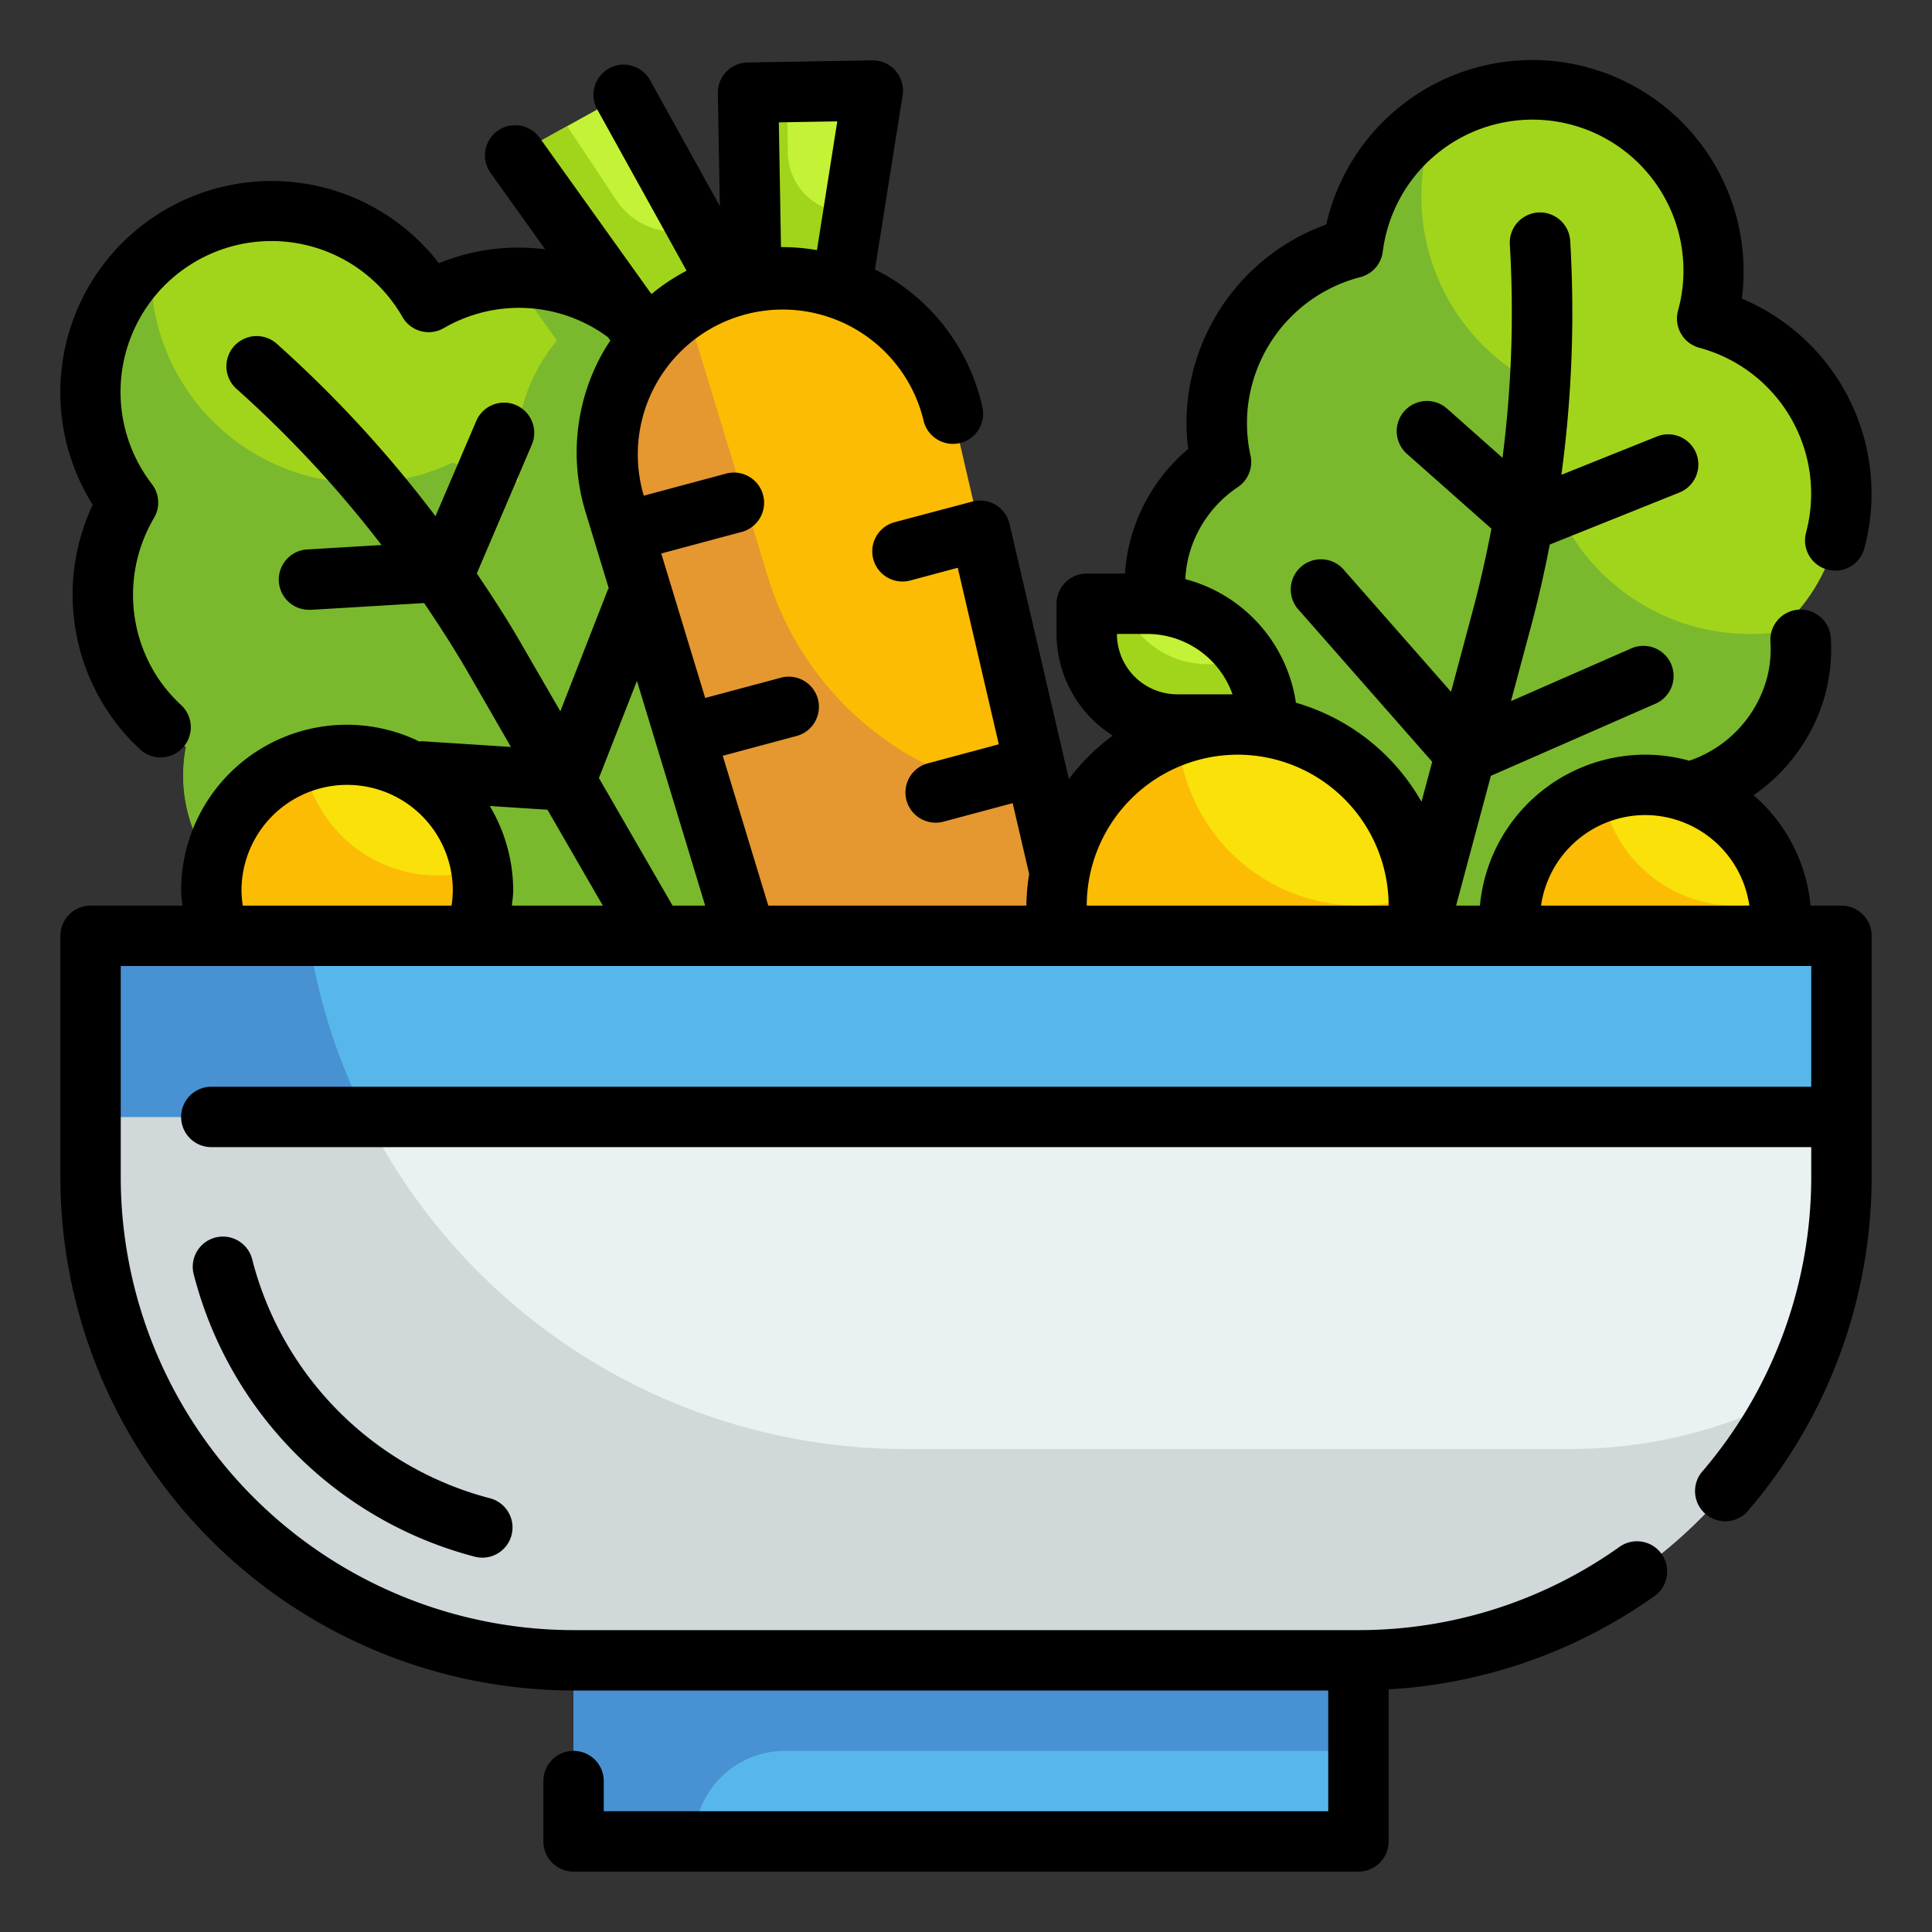 <svg xmlns="http://www.w3.org/2000/svg" height="512" viewBox="0 0 64 64" width="512"><rect x="0" y="0" width="64" height="64" fill="#333333" stroke="none"/><g id="Fill_Outline" data-name="Fill Outline"><g id="Color"><path d="m22.393 12.2a6 6 0 0 0 -8.193-2.2 6 6 0 1 0 -9.956 6.644 5.986 5.986 0 0 0 1.924 8.1 4.976 4.976 0 0 0 7.388 5.256c.067-.039.12-.092.185-.133a7.031 7.031 0 0 0 4.078 1.238l6.181 7.877 3.464-2-3.721-9.272a7.016 7.016 0 0 0 .7-5.55 4.937 4.937 0 0 0 -1.267-7.368 5.979 5.979 0 0 0 -.783-2.592z" fill="#a1d51c"></path><path d="m27.47 36.98-3.47 2-6.18-7.87a7.081 7.081 0 0 1 -4.08-1.24c-.06.04-.12.09-.18.13a4.986 4.986 0 0 1 -7.4-5.26 5.876 5.876 0 0 1 -1.95-2.04 6.021 6.021 0 0 1 .03-6.06c-.15-.2-.3-.41-.44-.64a6.008 6.008 0 0 1 1.23-7.5 4.07 4.07 0 0 0 -.03.5 6.992 6.992 0 0 0 10 6.32 7.007 7.007 0 0 0 2.19.63 5.765 5.765 0 0 1 1.26-4.67l-1.49-2.08a6 6 0 0 1 5.43 3 5.907 5.907 0 0 1 .79 2.59 4.919 4.919 0 0 1 1.71 1.74 4.974 4.974 0 0 1 -.45 5.63 6.987 6.987 0 0 1 -.7 5.55z" fill="#7ab92d"></path><path d="m24.665 10.348-2.639 1.743-4.969-6.951 3.605-2.001z" fill="#c4f236"></path><path d="m24.66 10.35-2.63 1.74-4.97-6.95 1.73-.96 1.64 2.47a2.343 2.343 0 0 0 2.68.91z" fill="#a1d51c"></path><path d="m24.923 11.314 2.45 1.415 1.534-9.729-4.122.069z" fill="#c4f236"></path><path d="m28.27 7.03-.9 5.7-2.45-1.42-.14-8.24 1.29-.02.03 2.02a2 2 0 0 0 2.17 1.96z" fill="#a1d51c"></path><path d="m37 37.066-9.659 2.588-6.986-22.978a5.8 5.8 0 0 1 4.051-7.293 5.8 5.8 0 0 1 7.154 4.291z" fill="#fcbc04"></path><path d="m37 37.07-9.66 2.58-6.98-22.97a5.822 5.822 0 0 1 2.35-6.54l2.72 8.95a10.337 10.337 0 0 0 9.09 7.3z" fill="#e59730"></path><circle cx="11.5" cy="29.5" fill="#f9e109" r="4.5"></circle><path d="m16 29.5a4.5 4.5 0 1 1 -5.94-4.26 4.488 4.488 0 0 0 4.44 3.76 4.309 4.309 0 0 0 1.44-.24 4.524 4.524 0 0 1 .06.74z" fill="#fcbc04"></path><path d="m60.794 17.9a6 6 0 0 0 -4.243-7.349 6 6 0 1 0 -11.591-3.102 6.217 6.217 0 0 0 -.147.763 5.988 5.988 0 0 0 -4.366 7.088 4.975 4.975 0 0 0 1.509 8.943c.075.02.15.02.225.037a7.027 7.027 0 0 0 2.008 3.759l-1.2 9.94 3.864 1.036 3.925-9.188a7.019 7.019 0 0 0 4.422-3.427 4.936 4.936 0 0 0 4.314-6.106 5.951 5.951 0 0 0 1.28-2.394z" fill="#a1d51c"></path><path d="m58 21a6.961 6.961 0 0 1 -6.894-8.172 6.977 6.977 0 0 1 -3.52-8.913 5.97 5.97 0 0 0 -2.626 3.534 6.217 6.217 0 0 0 -.147.763 5.988 5.988 0 0 0 -4.366 7.088 4.975 4.975 0 0 0 1.509 8.943c.075.02.15.02.225.037a7.027 7.027 0 0 0 2.008 3.759l-1.2 9.94 3.864 1.036 3.925-9.188a7.019 7.019 0 0 0 4.422-3.427 4.988 4.988 0 0 0 4.3-3.666 4.825 4.825 0 0 0 .107-1.925 6.979 6.979 0 0 1 -1.607.191z" fill="#7ab92d"></path><circle cx="54.5" cy="30.5" fill="#f9e109" r="4.5"></circle><path d="m59 30.5a4.5 4.5 0 1 1 -5.94-4.26 4.488 4.488 0 0 0 4.44 3.76 4.309 4.309 0 0 0 1.44-.24 4.524 4.524 0 0 1 .06.74z" fill="#fcbc04"></path><circle cx="41" cy="30" fill="#f9e109" r="6"></circle><path d="m36 20h2a4 4 0 0 1 4 4 0 0 0 0 1 0 0h-3a3 3 0 0 1 -3-3v-1a0 0 0 0 1 0 0z" fill="#c4f236"></path><path d="m42 24h-3a3 3 0 0 1 -3-3v-1h1.18a2.968 2.968 0 0 0 2.82 2h1.46a3.989 3.989 0 0 1 .54 2z" fill="#a1d51c"></path><path d="m47 30a6 6 0 1 1 -7.98-5.66 6 6 0 0 0 5.98 5.66 5.925 5.925 0 0 0 1.98-.34 1.884 1.884 0 0 1 .02.34z" fill="#fcbc04"></path><path d="m3 31h58a0 0 0 0 1 0 0v8a16 16 0 0 1 -16 16h-26a16 16 0 0 1 -16-16v-8a0 0 0 0 1 0 0z" fill="#e9f1f2"></path><path d="m19 55h26v6h-26z" fill="#57b7eb"></path><path d="m45 55v3h-19a3 3 0 0 0 -3 3h-4v-6z" fill="#4891d3"></path><path d="m59.26 46.26a15.977 15.977 0 0 1 -14.26 8.74h-26a16 16 0 0 1 -16-16v-8h7.22a20 20 0 0 0 19.78 17h22a15.966 15.966 0 0 0 7.26-1.74z" fill="#d0d8da"></path><path d="m3 31h58v6h-58z" fill="#57b7eb"></path><path d="m12.13 37h-9.13v-6h7.22a19.683 19.683 0 0 0 1.91 6z" fill="#4891d3"></path></g><g id="Outline_copy" data-name="Outline copy"><path d="m61 30h-1.025a5.492 5.492 0 0 0 -1.886-3.658 5.975 5.975 0 0 0 2.377-3.35 5.8 5.8 0 0 0 .182-1.859 1 1 0 0 0 -2 .124 3.736 3.736 0 0 1 -.118 1.217 3.994 3.994 0 0 1 -2.571 2.726 5.446 5.446 0 0 0 -1.459-.2 5.507 5.507 0 0 0 -5.475 5h-.79l1.153-4.3 5.424-2.377a1 1 0 1 0 -.8-1.832l-3.959 1.735.672-2.506c.238-.888.438-1.783.614-2.682l4.293-1.722a1 1 0 0 0 -.744-1.857l-3.165 1.27a40.039 40.039 0 0 0 .292-7.75 1 1 0 1 0 -2 .12 37.9 37.9 0 0 1 -.242 7.067l-1.84-1.632a1 1 0 1 0 -1.327 1.5l2.8 2.48c-.173.9-.374 1.8-.613 2.692l-.726 2.711-3.53-4.017a1 1 0 1 0 -1.5 1.32l4.407 5.015-.355 1.325a7.02 7.02 0 0 0 -4.16-3.281 4.986 4.986 0 0 0 -3.663-4.094 3.867 3.867 0 0 1 .122-.8 3.954 3.954 0 0 1 1.623-2.253 1 1 0 0 0 .414-1.04 4.952 4.952 0 0 1 .053-2.359 5.009 5.009 0 0 1 3.585-3.553 1 1 0 0 0 .742-.835 5 5 0 1 1 9.781 1.95 1 1 0 0 0 .707 1.225 5.007 5.007 0 0 1 3.535 6.124 1 1 0 0 0 1.932.518 7.01 7.01 0 0 0 -4.06-8.27 7 7 0 0 0 -13.707-2.7c-.021.081-.041.163-.059.245a7.01 7.01 0 0 0 -4.39 4.771 6.909 6.909 0 0 0 -.185 2.664 5.971 5.971 0 0 0 -1.905 2.988 5.861 5.861 0 0 0 -.187 1.14h-1.267a1 1 0 0 0 -1 1v1a3.993 3.993 0 0 0 1.861 3.368 7.053 7.053 0 0 0 -1.453 1.439l-1.966-8.452a1 1 0 0 0 -1.2-.748l-2.61.692a1 1 0 0 0 .517 1.932l1.578-.423 1.36 5.848-2.351.63a1 1 0 0 0 .264 1.966.974.974 0 0 0 .26-.035l2.286-.612.546 2.348a6.954 6.954 0 0 0 -.092 1.047h-8.549l-1.509-4.964 2.414-.647a1 1 0 1 0 -.517-1.931l-2.479.663-1.455-4.786 2.64-.708a1 1 0 1 0 -.518-1.931l-2.7.724-.011-.035a4.8 4.8 0 1 1 9.271-2.485 1 1 0 1 0 1.947-.453 6.745 6.745 0 0 0 -3.127-4.294c-.138-.082-.28-.153-.422-.225l.915-5.772a1 1 0 0 0 -.99-1.156h-.016l-4.13.07a1 1 0 0 0 -.984 1.017l.066 3.742-2.311-4.173a1 1 0 1 0 -1.75.969l2.959 5.343a6.652 6.652 0 0 0 -1.164.774l-3.707-5.183a1 1 0 0 0 -1.627 1.163l1.815 2.538a6.922 6.922 0 0 0 -3.521.46 7 7 0 0 0 -11.602 7.78c.043.075.088.147.133.219a7.01 7.01 0 0 0 .27 6.477 6.9 6.9 0 0 0 1.3 1.628 1 1 0 1 0 1.359-1.468 4.9 4.9 0 0 1 -.927-1.156 5.008 5.008 0 0 1 .03-5.044 1 1 0 0 0 -.069-1.117 5 5 0 1 1 8.3-5.535 1 1 0 0 0 1.366.366 4.958 4.958 0 0 1 5.44.3l.079.11c-.088.135-.177.269-.256.412a6.749 6.749 0 0 0 -.562 5.282l.765 2.515c-.008.017-.024.029-.031.048l-1.573 4.026-1.3-2.247c-.459-.8-.957-1.562-1.467-2.32l1.822-4.265a1 1 0 0 0 -1.84-.786l-1.351 3.155a39.871 39.871 0 0 0 -5.262-5.716 1 1 0 1 0 -1.326 1.5 37.881 37.881 0 0 1 4.8 5.17l-2.432.146a1 1 0 0 0 .059 2h.06l3.724-.223c.517.761 1.015 1.536 1.477 2.337l1.4 2.43-2.956-.191c-.028 0-.051.01-.077.011a5.487 5.487 0 0 0 -7.893 4.936c0 .169.028.333.043.5h-3.043a1 1 0 0 0 -1 1v8a17.019 17.019 0 0 0 17 17h25v4h-24v-1a1 1 0 0 0 -2 0v2a1 1 0 0 0 1 1h26a1 1 0 0 0 1-1v-5.038a16.881 16.881 0 0 0 8.806-3.089 1 1 0 1 0 -1.157-1.632 14.889 14.889 0 0 1 -8.649 2.759h-26a15.017 15.017 0 0 1 -15-15v-7h56v4h-53a1 1 0 0 0 0 2h53v1a15.006 15.006 0 0 1 -3.577 9.708 1 1 0 1 0 1.523 1.292 17 17 0 0 0 4.054-11v-8a1 1 0 0 0 -1-1zm-33.264-25.98-.673 4.266a6.7 6.7 0 0 0 -1.192-.1l-.071-4.133zm-6.636 18.535 2.26 7.445h-1.08l-2.44-4.226zm-1.13 7.445h-3.013c.015-.167.043-.331.043-.5a5.462 5.462 0 0 0 -.776-2.8l1.911.123zm-11.97-.5a3.5 3.5 0 0 1 7 0 3.587 3.587 0 0 1 -.042.5h-6.916a3.587 3.587 0 0 1 -.042-.5zm46.5-2.5a3.494 3.494 0 0 1 3.449 3h-6.9a3.494 3.494 0 0 1 3.451-3zm-16.5-6a3.006 3.006 0 0 1 2.829 2h-1.829a2 2 0 0 1 -2-2zm3 4a5.006 5.006 0 0 1 5 5h-10a5.006 5.006 0 0 1 5-5z"></path><path d="m8.362 41.75a1 1 0 1 0 -1.935.5 13 13 0 0 0 9.322 9.323 1 1 0 0 0 .5-1.936 11 11 0 0 1 -7.887-7.887z"></path></g></g></svg>